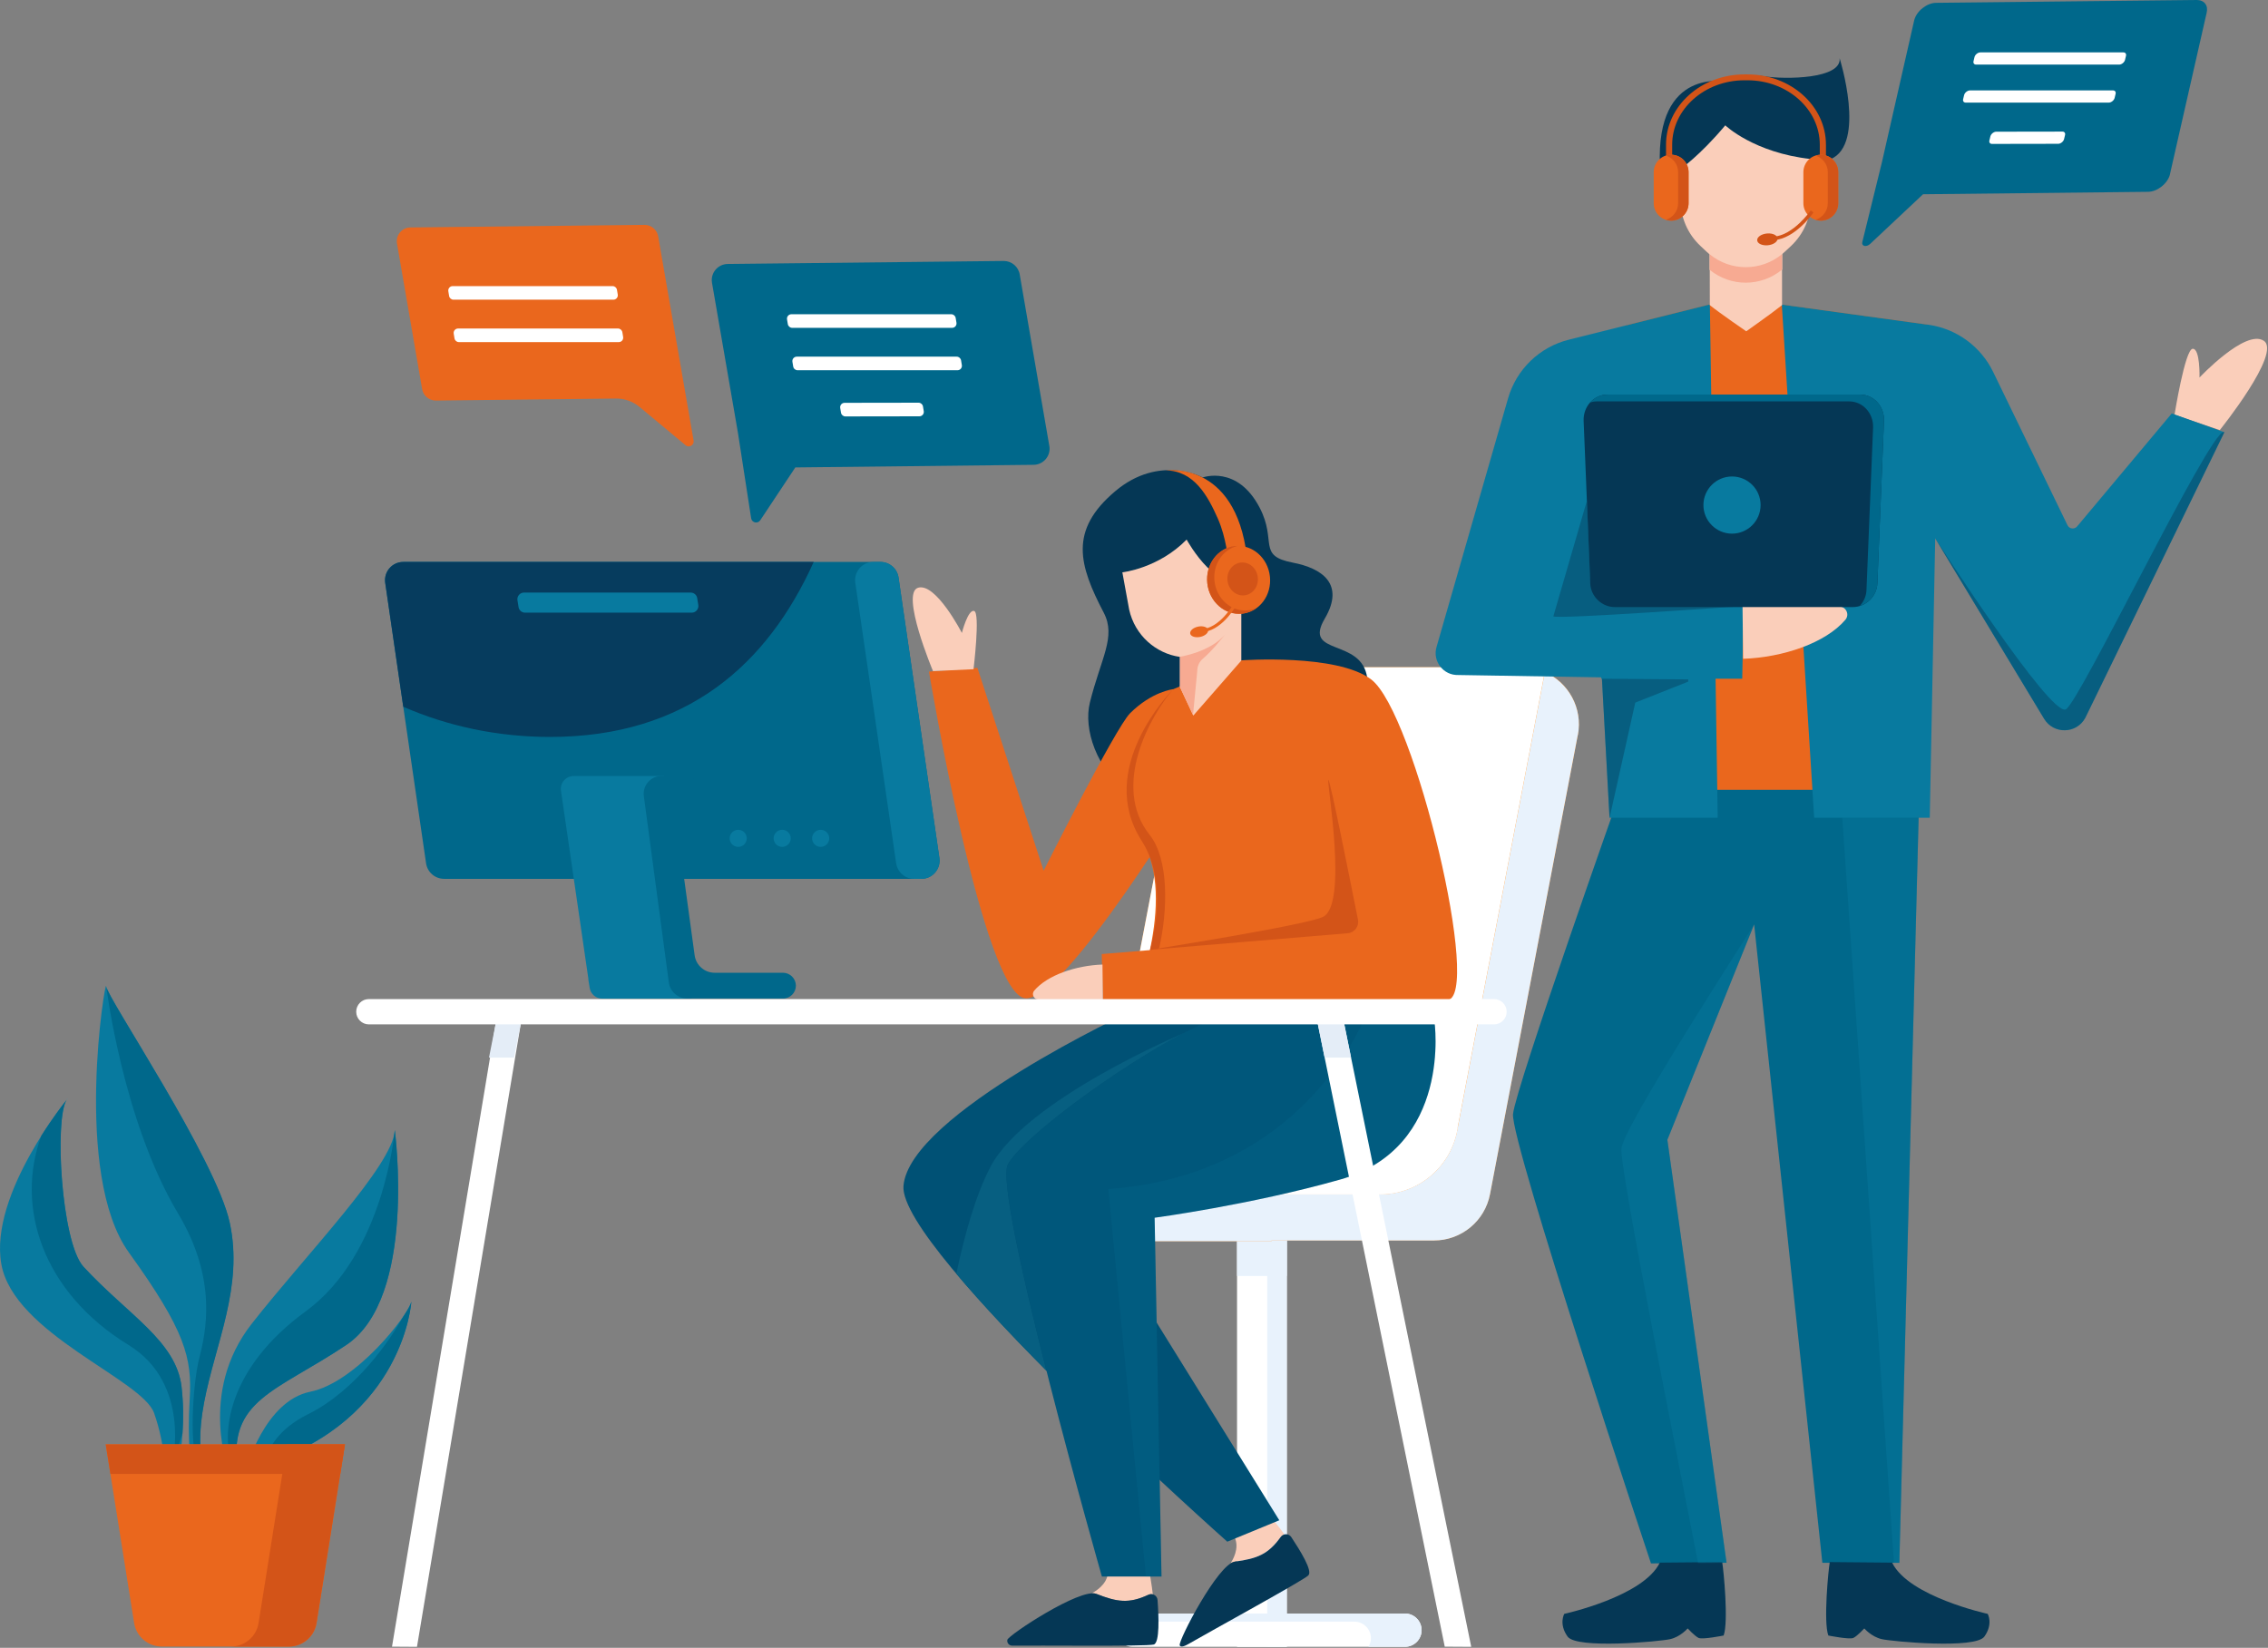 <?xml version="1.0" encoding="UTF-8"?> <svg xmlns="http://www.w3.org/2000/svg" width="505" height="367" viewBox="0 0 505 367" fill="none"><rect x="0" y="0" width="505" height="367" fill="#808080" stroke="none"/> <path d="M46.65 328.995C46.65 328.995 42.941 325.522 45.426 312.37C47.923 299.218 54.239 286.585 51.136 272.308C48.034 258.032 23.72 222.05 23.634 219.664C23.547 217.266 16.131 261.53 28.702 278.959C41.273 296.387 42.793 302.444 42.237 311.603C41.681 320.763 42.36 328.154 43.745 330.28L46.637 328.983L46.65 328.995Z" fill="#087A9F"></path> <path d="M44.348 302.543C42.89 308.414 42 323.124 44.348 326.646C44.571 326.98 44.88 326.782 45.275 326.177C44.558 323.742 44.101 319.477 45.448 312.37C47.945 299.218 54.261 286.585 51.159 272.309C48.056 258.032 23.743 222.05 23.656 219.664C23.656 219.664 27.315 249.639 39.663 270.281C48.501 285.052 45.831 296.672 44.361 302.531L44.348 302.543Z" fill="#00688B"></path> <path d="M51.089 328.082C51.089 328.082 43.944 310.245 56.058 294.806C68.159 279.368 87.528 259.529 87.911 251.68C87.911 251.68 92.893 288.972 77.133 299.528C61.373 310.084 50.322 311.765 53.054 328.02L51.101 328.082H51.089Z" fill="#087A9F"></path> <path d="M68.095 292.038C50.518 304.831 49.084 319.565 51.816 326.388C52.026 326.92 52.434 327.241 52.953 327.414C50.592 311.741 61.556 309.948 77.118 299.528C92.879 288.972 87.897 251.68 87.897 251.68C87.897 251.68 85.66 279.244 68.083 292.038H68.095Z" fill="#00688B"></path> <path d="M39.344 328.489C39.344 328.489 41.63 319.045 40.419 308.848C39.195 298.65 28.553 292.915 18.602 282.148C13.485 276.611 11.964 247.303 15.141 244.584C15.141 244.584 -2.423 265.882 0.284 281.468C2.991 297.055 31.655 307.191 34.313 314.719C36.97 322.247 36.748 328.575 36.748 328.575L39.356 328.489H39.344Z" fill="#087A9F"></path> <path d="M9.199 252.954C3.389 268.677 9.347 287.725 28.63 299.554C42.832 308.268 38.308 326.377 38.308 326.377L40.632 319.232C40.842 316.142 40.855 312.545 40.422 308.837C39.198 298.639 28.555 292.904 18.605 282.138C13.661 276.798 12.079 249.357 14.823 244.969C14.019 245.982 11.745 248.924 9.199 252.954Z" fill="#00688B"></path> <path d="M14.809 244.979C15.006 244.732 15.13 244.584 15.13 244.584C15.019 244.683 14.908 244.819 14.809 244.979Z" fill="#49B4D6"></path> <path d="M54.774 327.302C54.774 327.302 58.89 312.024 69.076 309.96C79.261 307.908 90.954 292.853 91.584 289.898C91.584 289.898 89.866 318.279 54.762 327.29L54.774 327.302Z" fill="#087A9F"></path> <path d="M68.495 315.015C62.253 318.13 59.657 322.333 58.742 326.14C89.99 316.091 91.597 289.898 91.597 289.898C91.474 290.479 90.905 291.555 90.015 292.89C86.949 298.254 79.533 309.503 68.507 315.015H68.495Z" fill="#00688B"></path> <path d="M76.81 321.676H23.535L29.864 361.465C30.346 364.481 32.942 366.706 36.007 366.706H64.35C67.403 366.706 70.012 364.481 70.494 361.465L76.822 321.676H76.81Z" fill="#EA671D"></path> <path d="M75.759 328.264L76.81 321.676H23.535L24.586 328.264H75.759Z" fill="#D35418"></path> <path d="M63.906 321.676L57.577 361.465C57.095 364.481 54.499 366.706 51.434 366.706H64.338C67.391 366.706 69.999 364.481 70.481 361.465L76.81 321.676H63.906Z" fill="#D35418"></path> <path d="M286.529 276.104H275.441V366.794H286.529V276.104Z" fill="white"></path> <path d="M286.519 276.104H282.168V366.782H286.519V276.104Z" fill="#E8F2FC"></path> <path d="M312.833 359.354H252.228C250.176 359.354 248.52 361.01 248.52 363.062C248.52 365.114 250.176 366.77 252.228 366.77H312.833C314.884 366.77 316.541 365.114 316.541 363.062C316.541 361.01 314.884 359.354 312.833 359.354Z" fill="white"></path> <path d="M312.832 359.354H252.228C250.88 359.354 249.706 360.083 249.051 361.158H301.547C303.599 361.158 305.255 362.827 305.255 364.866C305.255 365.571 305.045 366.214 304.711 366.77H312.832C314.884 366.77 316.541 365.114 316.541 363.062C316.541 361.01 314.884 359.354 312.832 359.354Z" fill="#E8F2FC"></path> <path d="M286.529 276.104H275.441V284.175H286.529V276.104Z" fill="#E8F2FC"></path> <path d="M343.971 149.665C342.413 148.973 340.683 148.59 338.841 148.59H276.419C270.325 148.59 265.084 152.928 263.935 158.911L244.368 261.172C244.059 262.816 244.071 264.46 244.368 265.98C244.368 266.017 244.38 266.054 244.392 266.079H227.038C224.183 266.079 221.871 268.39 221.871 271.246C221.871 274.101 224.183 276.412 227.038 276.412H283.131V276.252H319.286C325.38 276.252 330.621 271.913 331.771 265.931L351.325 163.67C352.475 157.638 349.187 151.952 343.971 149.64V149.665Z" fill="#FF9933"></path> <path d="M351.316 163.696L331.774 265.957C330.637 271.939 325.396 276.278 319.289 276.278H283.134V276.439H227.054C224.198 276.439 221.887 274.127 221.887 271.272C221.887 268.416 224.198 266.105 227.054 266.105H244.408C244.408 266.105 244.383 266.031 244.383 265.994C244.532 266.006 244.705 266.006 244.865 266.006H307.275C315.655 266.006 322.886 260.048 324.456 251.816L343.986 149.691C349.203 151.991 352.478 157.676 351.341 163.709L351.316 163.696Z" fill="#E8F2FC"></path> <path d="M324.565 251.184L324.442 251.802C322.872 260.034 315.653 265.992 307.26 265.992H244.851C244.703 265.992 244.529 265.992 244.369 265.979C244.369 266.017 244.381 266.054 244.394 266.091H227.039C224.456 266.091 222.305 267.994 221.934 270.479V256.499C221.934 256.499 221.922 256.425 221.922 256.387C221.514 253.619 223.838 251.184 226.643 251.184H324.553H324.565Z" fill="white"></path> <path d="M343.971 149.665L324.441 251.789C322.871 260.021 315.64 265.992 307.272 265.992H244.85C244.689 265.992 244.528 265.992 244.368 265.992C244.071 264.459 244.059 262.827 244.368 261.183L263.935 158.923C265.084 152.928 270.325 148.602 276.419 148.602H338.841C340.683 148.602 342.413 148.985 343.971 149.677V149.665Z" fill="white"></path> <path d="M196.054 125.152H89.789C87.317 125.152 85.425 127.34 85.771 129.788L94.869 192.259C95.153 194.249 96.871 195.732 98.886 195.732H205.152C207.624 195.732 209.515 193.544 209.169 191.097L200.071 128.626C199.787 126.636 198.069 125.152 196.054 125.152Z" fill="#00688B"></path> <path d="M181.184 125.152H89.789C87.317 125.152 85.425 127.34 85.771 129.788L89.789 157.402C99.591 161.691 110.691 164.126 122.483 164.126C152.952 164.126 170.912 147.933 181.184 125.152Z" fill="#063C5E"></path> <path d="M147.849 172.838H127.726C125.983 172.838 124.648 174.371 124.907 176.101L131.001 217.942C131.001 218.066 131.001 218.214 131.026 218.338L131.298 219.982C131.496 221.379 132.707 222.417 134.116 222.417H153.98L147.849 172.838Z" fill="#087A9F"></path> <path d="M177.217 219.489C177.192 217.919 175.906 216.646 174.337 216.646H159.12C156.883 216.646 154.98 214.989 154.671 212.764L150.208 180.169H152.854C154.584 180.169 155.919 178.624 155.672 176.906L155.4 175.25C155.202 173.853 153.991 172.814 152.582 172.814H147.304C144.893 172.814 143.039 174.941 143.361 177.326L148.923 218.784C149.195 220.848 150.962 222.393 153.051 222.393H174.337C175.943 222.393 177.241 221.083 177.217 219.464V219.489Z" fill="#00688B"></path> <path d="M166.276 186.708C166.276 187.759 165.423 188.612 164.372 188.612C163.322 188.612 162.469 187.759 162.469 186.708C162.469 185.658 163.322 184.805 164.372 184.805C165.423 184.805 166.276 185.658 166.276 186.708Z" fill="#087A9F"></path> <path d="M176.069 186.708C176.069 187.759 175.216 188.612 174.165 188.612C173.115 188.612 172.262 187.759 172.262 186.708C172.262 185.658 173.115 184.805 174.165 184.805C175.216 184.805 176.069 185.658 176.069 186.708Z" fill="#087A9F"></path> <path d="M182.732 188.612C183.783 188.612 184.635 187.76 184.635 186.708C184.635 185.657 183.783 184.805 182.732 184.805C181.68 184.805 180.828 185.657 180.828 186.708C180.828 187.76 181.68 188.612 182.732 188.612Z" fill="#087A9F"></path> <path d="M193.991 154.126L199.541 192.259C199.825 194.249 201.543 195.732 203.558 195.732H205.153C207.625 195.732 209.516 193.544 209.17 191.097L200.072 128.626C199.788 126.636 198.07 125.152 196.055 125.152H194.461C191.988 125.152 190.097 127.34 190.443 129.788L193.991 154.126Z" fill="#087A9F"></path> <path d="M153.782 131.975H116.675C115.773 131.975 115.08 132.79 115.216 133.68L115.464 135.213C115.575 135.93 116.193 136.449 116.922 136.449H154.029C154.931 136.449 155.624 135.633 155.488 134.743L155.24 133.211C155.129 132.494 154.511 131.975 153.782 131.975Z" fill="#087A9F"></path> <path d="M304.432 151.012C303.258 141.964 290.007 146.204 294.976 137.774C299.574 129.974 294.222 126.526 287.894 125.314C279.822 123.769 284.408 120.592 280.477 113.065C275.496 103.497 267.795 106.34 267.795 106.34C267.795 106.34 258.154 101.099 248.327 109.394C237.968 118.133 240.23 125.858 245.768 136.464C248.574 141.828 245.125 146.599 242.678 156.463C239.736 168.293 254.346 192.099 285.594 176.018C297.683 169.801 305.038 155.821 304.42 151.012H304.432Z" fill="#053755"></path> <path d="M261.256 153.484C261.256 153.484 256.485 153.991 251.627 158.849C248.364 162.112 232.381 193.916 232.381 193.916L217.635 148.75L206.844 149.578C206.844 149.578 219.007 222.21 228.463 222.346C237.412 222.47 265.817 175.449 265.817 175.449L261.256 153.472V153.484Z" fill="#EA671D"></path> <path d="M291.752 172.518L301.208 207.907L245.312 212.481L245.572 222.58C245.572 222.58 310.021 222.864 322.159 222.74C330.243 222.654 315.027 158.637 305.312 151.32C297.636 145.523 276.4 147.068 276.4 147.068L261.27 153.483C261.27 153.483 243.718 170.862 254.2 187.215C262.457 200.095 251.938 225.126 251.938 225.126L287.673 227.252L319.588 227.549L291.777 172.518H291.752Z" fill="#EA671D"></path> <path d="M256.089 211.603L258.091 211.233C260.007 202.864 260.353 191.431 255.978 185.93C247.325 175.04 256.237 159.231 261.231 153.508C260.428 154.311 243.975 171.246 254.185 187.216C259.068 194.842 257.869 204.768 256.077 211.603H256.089Z" fill="#D35418"></path> <path d="M245.47 214.818C239.562 215.041 233.233 217.155 230.279 220.628C229.624 221.394 230.18 222.593 231.194 222.593H245.569L245.483 214.818H245.47Z" fill="#FACEBA"></path> <path d="M276.395 135.178V147.118L265.703 159.368L265.641 159.232L262.724 153.002V146.303C257.385 145.549 252.675 141.507 251.414 135.722L249.906 127.465C249.906 127.465 257.879 126.624 264.22 120.172C264.22 120.172 266.124 123.67 268.855 126.377C270.845 128.355 273.589 128.837 274.64 129.912C276.037 131.346 276.544 133.225 276.395 135.178Z" fill="#FACEBA"></path> <path d="M273.479 124.844C273.479 124.844 273.071 119.813 271.18 115.524C268.992 110.579 265.914 104.782 259.523 104.77C259.523 104.77 275.049 102.359 277.644 123.966L273.491 124.856L273.479 124.844Z" fill="#EA671D"></path> <path d="M282.763 128.393C282.318 124.239 278.832 121.199 274.988 121.619C271.144 122.039 268.387 125.735 268.832 129.901C269.277 134.054 272.763 137.095 276.607 136.674C280.451 136.254 283.208 132.558 282.763 128.393Z" fill="#EA671D"></path> <path d="M277.914 135.933C274.206 136.328 270.856 133.411 270.424 129.406C270.028 125.698 272.278 122.373 275.553 121.582C275.368 121.582 275.17 121.582 274.972 121.607C271.128 122.027 268.372 125.723 268.817 129.888C269.262 134.042 272.747 137.082 276.592 136.662C277.778 136.539 278.854 136.094 279.768 135.426C279.187 135.686 278.557 135.859 277.902 135.933H277.914Z" fill="#D35418"></path> <path d="M280.066 128.577C279.844 126.562 278.163 125.092 276.296 125.289C274.43 125.487 273.095 127.292 273.317 129.307C273.54 131.321 275.221 132.792 277.087 132.595C278.954 132.397 280.289 130.592 280.066 128.577Z" fill="#D35418"></path> <path d="M272.838 141.232C272.393 141.813 269.859 145.002 267.832 146.708C267.016 147.388 266.583 148.402 266.583 149.452L265.644 159.23L262.727 153V146.325L262.801 146.251C262.801 146.251 269.537 145.225 272.85 141.232H272.838Z" fill="#F7AA92"></path> <path d="M268.271 140.728L268.16 140.048C272.066 139.381 274.909 134.128 274.946 134.078L275.552 134.399C275.428 134.622 272.511 139.999 268.271 140.716V140.728Z" fill="#EA671D"></path> <path d="M269.003 140.333C268.916 139.69 267.94 139.344 266.84 139.542C265.739 139.752 264.924 140.432 265.01 141.075C265.097 141.717 266.073 142.063 267.173 141.866C268.273 141.656 269.089 140.976 269.003 140.333Z" fill="#EA671D"></path> <path d="M216.769 149.033C216.769 149.033 218.289 136.536 216.917 136.079C215.545 135.621 214.173 140.961 214.173 140.961C214.173 140.961 208.376 129.688 204.42 130.9C200.453 132.123 207.745 149.466 207.745 149.466L216.769 149.045V149.033Z" fill="#FACEBA"></path> <path d="M256.066 211.531L300.083 207.847C301.591 207.724 302.654 206.315 302.37 204.831C300.738 196.599 296.041 173.002 295.769 173.707C295.423 174.56 300.194 201.481 294.583 204.201C290.738 206.067 256.079 211.531 256.079 211.531H256.066Z" fill="#D35418"></path> <path d="M286.002 341.748C285.681 341.823 285.384 342.008 285.162 342.317C282.356 346.211 279.871 347.138 274.964 347.793C274.667 347.83 274.371 347.941 274.037 348.102C274.42 347.533 276.052 344.851 274.927 342.441C273.654 339.721 272.121 337.744 272.121 337.744L279.303 333.467C279.303 333.467 283.703 338.547 286.002 341.748Z" fill="#FACEBA"></path> <path d="M291.318 350.872C290.045 352.083 269.563 363.282 264.693 366.101C264.099 366.447 262.888 367.077 262.678 366.422C262.332 365.408 271.194 348.313 274.964 347.794C279.872 347.127 282.369 346.212 285.162 342.306C285.743 341.49 286.967 341.49 287.523 342.331C289.488 345.31 292.344 349.883 291.318 350.86V350.872Z" fill="#053755"></path> <path d="M252.208 225.077C252.208 225.077 202.493 248.13 201.17 264.112C199.996 278.327 273.271 343.357 273.271 343.357L284.853 338.586L244.754 273.939C244.754 273.939 287.238 253 297.621 227.784L252.208 225.064V225.077Z" fill="#005175"></path> <path d="M220.515 259.91C217.14 266.399 214.668 275.46 212.938 283.68C218.562 290.367 225.669 297.882 232.999 305.286C227.573 283.865 222.764 262.394 224.433 259.317C227.61 253.445 248.672 237.858 263.567 230.096C263.567 230.096 228.351 244.867 220.515 259.91Z" fill="#075F81"></path> <path d="M256.704 355.1C256.382 355.014 256.036 355.026 255.69 355.187C251.339 357.214 248.719 356.806 244.108 354.989C243.836 354.878 243.515 354.816 243.156 354.804C243.762 354.495 246.506 352.95 246.691 350.292C246.914 347.301 246.543 344.816 246.543 344.816L254.899 344.594C254.899 344.594 256.259 351.182 256.691 355.088L256.704 355.1Z" fill="#FACEBA"></path> <path d="M256.891 366.262C255.185 366.707 231.008 366.435 225.383 366.509C224.691 366.509 224.172 365.903 224.296 365.223C224.493 364.173 240.575 353.58 244.122 354.976C248.733 356.793 251.353 357.214 255.704 355.174C256.619 354.741 257.67 355.347 257.744 356.348C258.003 359.908 258.263 365.903 256.891 366.262Z" fill="#053755"></path> <path d="M319.391 227.449C319.391 227.449 323.557 255.607 298.316 262.727C278.415 268.351 257.093 271.206 257.093 271.206L258.626 351.118H245.35C245.35 351.118 220.987 265.668 224.436 259.303C228.354 252.072 259.343 230.131 272.593 226.176L319.391 227.437V227.449Z" fill="#00577B"></path> <g style="mix-blend-mode:multiply" opacity="0.13"> <path d="M257.094 271.218C257.094 271.218 278.429 268.351 298.317 262.739C323.558 255.607 319.392 227.461 319.392 227.461L303.768 227.041C299.071 237.14 283.806 262.133 246.785 264.828L255.166 351.143H258.614L257.082 271.231L257.094 271.218Z" fill="#097EA5"></path> </g> <path d="M92.847 366.77L87.285 366.733L110.387 227.885L115.987 227.848L92.847 366.77Z" fill="white"></path> <path d="M321.693 366.733L327.589 366.77L298.949 226.303L293.078 226.352L321.693 366.733Z" fill="white"></path> <path d="M114.458 235.548L115.99 227.848L110.391 227.885L108.883 235.548H114.458Z" fill="#E4EDF7"></path> <path d="M300.832 235.549L298.953 226.303L293.082 226.352L294.948 235.549H300.832Z" fill="#E4EDF7"></path> <path d="M332.65 222.508H82.135C80.577 222.508 79.316 223.769 79.316 225.326C79.316 226.884 80.577 228.144 82.135 228.144H332.662C334.22 228.144 335.481 226.884 335.481 225.326C335.481 223.769 334.22 222.508 332.662 222.508H332.65Z" fill="white"></path> <path d="M233.665 99.431L227.064 61.199C226.805 59.431 225.284 58.121 223.504 58.121L162.084 58.789C159.884 58.789 158.202 60.742 158.524 62.905L164.321 96.439L167.251 115.426C167.411 116.427 168.709 116.723 169.278 115.871L177.09 104.103L230.105 103.522C232.305 103.522 233.986 101.569 233.665 99.406V99.431Z" fill="#00688B"></path> <path d="M211.819 69.986H176.22C175.602 69.986 175.145 70.53 175.244 71.136L175.417 72.174C175.491 72.656 175.911 73.015 176.393 73.015H211.992C212.611 73.015 213.068 72.471 212.969 71.865L212.796 70.827C212.722 70.345 212.301 69.986 211.819 69.986Z" fill="white"></path> <path d="M213.019 79.432H177.42C176.802 79.432 176.344 79.975 176.443 80.581L176.616 81.62C176.69 82.102 177.111 82.46 177.593 82.46H213.192C213.81 82.46 214.267 81.916 214.168 81.311L213.995 80.272C213.921 79.79 213.501 79.432 213.019 79.432Z" fill="white"></path> <path d="M204.537 89.689L188.06 89.714C187.442 89.714 186.985 90.258 187.084 90.864L187.257 91.902C187.331 92.384 187.751 92.743 188.233 92.743L204.71 92.718C205.328 92.718 205.786 92.174 205.687 91.568L205.514 90.53C205.44 90.048 205.019 89.689 204.537 89.689Z" fill="white"></path> <path d="M483.159 38.85L491.33 2.892C491.75 1.224 490.823 0 489.142 0L431.12 0.63C429.056 0.63 426.745 2.46 426.226 4.499L419.056 36.044L414.668 53.905C414.433 54.845 415.558 55.117 416.411 54.325L428.191 43.263L478.277 42.719C480.341 42.719 482.652 40.889 483.172 38.85H483.159Z" fill="#00688B"></path> <path d="M472.802 11.668H440.948C440.404 11.668 439.786 12.162 439.65 12.706L439.428 13.633C439.329 14.066 439.576 14.387 440.009 14.387H471.863C472.406 14.387 473.024 13.893 473.16 13.349L473.383 12.422C473.482 11.989 473.235 11.668 472.802 11.668Z" fill="white"></path> <path d="M470.489 20.135H438.636C438.092 20.135 437.474 20.629 437.338 21.173L437.115 22.1C437.017 22.533 437.264 22.854 437.696 22.854H469.55C470.094 22.854 470.712 22.36 470.848 21.816L471.07 20.889C471.169 20.456 470.922 20.135 470.489 20.135Z" fill="white"></path> <path d="M459.23 29.307L444.483 29.331C443.94 29.331 443.322 29.826 443.186 30.37L442.963 31.297C442.864 31.729 443.111 32.051 443.544 32.051L458.29 32.026C458.834 32.026 459.452 31.532 459.588 30.988L459.811 30.061C459.91 29.628 459.662 29.307 459.23 29.307Z" fill="white"></path> <path d="M152.633 99.158C153.425 99.826 154.624 99.133 154.438 98.108L146.564 52.706C146.342 51.211 145.056 50.086 143.536 50.086L91.411 50.654C89.544 50.654 88.123 52.311 88.382 54.153L93.982 86.587C94.204 88.083 95.49 89.208 97.01 89.208L137.145 88.763C139.061 88.738 140.915 89.406 142.386 90.617L152.621 99.133L152.633 99.158Z" fill="#EA671D"></path> <path d="M136.401 63.719H100.802C100.184 63.719 99.727 64.263 99.826 64.868L99.999 65.907C100.073 66.389 100.493 66.747 100.976 66.747H136.575C137.193 66.747 137.65 66.203 137.551 65.598L137.378 64.559C137.304 64.077 136.884 63.719 136.401 63.719Z" fill="white"></path> <path d="M137.601 73.164H102.002C101.384 73.164 100.926 73.708 101.025 74.314L101.198 75.352C101.272 75.834 101.693 76.192 102.175 76.192H137.774C138.392 76.192 138.849 75.649 138.75 75.043L138.577 74.005C138.503 73.522 138.083 73.164 137.601 73.164Z" fill="white"></path> <path d="M427.402 174.984L427.204 182.128L422.915 348.059H405.77L390.579 205.873C390.579 205.873 390.566 205.886 390.566 205.91L371.259 253.845L384.436 348.047L378.094 348.096L367.613 348.195C367.613 348.195 336.266 254.191 336.896 248.098C337.539 242.016 361.074 175.577 361.074 175.577L427.389 174.959L427.402 174.984Z" fill="#00688B"></path> <path d="M429.068 72.279L396.856 67.853L396.102 67.742L380.701 67.804L380.565 67.841L362.172 72.439V175.899H429.068V72.279Z" fill="#EA671D"></path> <path d="M484.188 92.376C484.188 92.376 486.524 77.754 488.229 77.679C489.923 77.605 489.75 84.082 489.75 84.082C489.75 84.082 499.96 73.217 504.051 75.887C508.13 78.557 494.262 95.788 494.262 95.788L484.2 92.376H484.188Z" fill="#FACEBA"></path> <path d="M380.726 67.891L382.469 182.129H358.378L356.672 150.857L324.719 150.337C321.394 150.449 318.934 147.284 319.861 144.095L335.782 88.744C337.636 82.267 342.791 77.285 349.317 75.654L380.565 67.842L380.726 67.891Z" fill="#087A9F"></path> <path d="M495.286 96.258L464.298 159.916C462.332 163.489 457.252 163.563 455.151 160.089L430.899 119.905L429.688 182.129H403.952L396.746 67.878L396.845 67.853L429.576 72.353C435.744 73.28 441.072 77.211 443.804 82.835L460.355 116.975C460.762 117.816 461.9 117.952 462.505 117.235L483.568 92.081L495.286 96.271V96.258Z" fill="#087A9F"></path> <path d="M356.535 151.164H387.931L388.24 135.082L356.832 134.625L356.535 151.164Z" fill="#087A9F"></path> <path d="M388.132 146.728C396.995 146.406 406.463 143.242 410.901 138.026C411.889 136.864 411.049 135.084 409.529 135.084H387.996L388.132 146.728Z" fill="#FACEBA"></path> <path opacity="0.41" d="M375.883 151.821L375.92 151.314L356.699 151.166L358.393 182.13L364.116 156.481L375.883 151.821Z" fill="#053755"></path> <g style="mix-blend-mode:multiply" opacity="0.32"> <path d="M427.215 182.127L422.926 348.07H421.715L410.207 182.127H427.215Z" fill="#097EA5"></path> </g> <path opacity="0.41" d="M388.203 134.971C388.203 134.971 345.608 138.061 345.88 137.245L353.272 111.77L353.383 112.153L354.112 129.927C354.211 132.338 385.978 134.34 388.203 134.971Z" fill="#053755"></path> <path opacity="0.41" d="M464.293 159.916L495.282 96.258L495.133 96.209C491.845 96.197 463.02 156.48 459.979 157.988C456.531 159.719 430.895 119.892 430.895 119.892L455.146 160.077C457.248 163.55 462.328 163.464 464.293 159.904V159.916Z" fill="#053755"></path> <path d="M369.576 348.034C365.88 355.612 348.303 359.431 348.303 359.431C348.303 359.431 347.03 361.668 349.045 364.487C351.047 367.317 369.539 365.587 371.863 365.068C374.186 364.548 375.781 362.67 375.781 362.67C375.781 362.67 377.338 364.363 378.204 364.783C379.069 365.204 383.791 364.252 383.791 364.252C384.903 361.236 383.791 349.74 383.469 347.898L369.576 348.022V348.034Z" fill="#053755"></path> <path d="M421.315 348.034C425.011 355.612 442.588 359.431 442.588 359.431C442.588 359.431 443.861 361.668 441.847 364.487C439.844 367.317 421.352 365.587 419.029 365.068C416.705 364.548 415.11 362.67 415.11 362.67C415.11 362.67 413.553 364.363 412.688 364.783C411.822 365.204 407.1 364.252 407.1 364.252C405.988 361.236 407.1 349.74 407.422 347.898L421.315 348.022V348.034Z" fill="#053755"></path> <g style="mix-blend-mode:multiply" opacity="0.32"> <path d="M371.268 253.857L384.445 348.058L378.103 348.108C374.197 327.824 360.526 260 361.033 255.748C361.627 250.668 389.71 207.356 390.575 205.922L371.268 253.857Z" fill="#097EA5"></path> </g> <path fill-rule="evenodd" clip-rule="evenodd" d="M396.797 67.954C394.461 69.82 388.825 73.788 388.825 73.788C388.825 73.788 383.089 69.857 380.716 67.966L380.691 54.332H396.797V67.954Z" fill="#FACEBA"></path> <path fill-rule="evenodd" clip-rule="evenodd" d="M396.797 54.331V60.029C392.137 63.898 385.364 63.91 380.691 60.091V54.318H396.797V54.331Z" fill="#FACEBA"></path> <path fill-rule="evenodd" clip-rule="evenodd" d="M370.854 45.519H407.059L407.615 35.444C415.613 32.058 409.618 12.973 409.618 12.973C410.075 17.583 397.615 17.744 392.683 16.977C387.764 16.211 384.377 18.214 384.377 18.214C384.377 18.214 368.679 14.827 369.606 36.829C369.742 40.154 370.187 42.96 370.854 45.519Z" fill="#053755"></path> <path fill-rule="evenodd" clip-rule="evenodd" d="M403.227 35.431V44.517C403.227 48.398 401.632 52.118 398.802 54.776C398.344 55.184 397.875 55.629 397.405 56.074C392.522 60.672 384.896 60.672 380.013 56.074L378.629 54.776C375.798 52.131 374.191 48.422 374.191 44.541V37.607C374.191 37.607 378.382 34.801 384.154 27.916C384.154 27.916 390.532 34.035 403.227 35.419V35.431Z" fill="#FACEBA"></path> <path fill-rule="evenodd" clip-rule="evenodd" d="M396.801 56.592V60.041C392.141 63.909 385.368 63.922 380.695 60.102V56.641C385.38 60.473 392.141 60.461 396.801 56.592Z" fill="#F7AA92"></path> <path fill-rule="evenodd" clip-rule="evenodd" d="M377.789 46.58C380.608 42.08 375.861 37.334 371.35 40.14C371.003 40.362 370.694 40.659 370.472 41.017C367.654 45.529 372.4 50.276 376.912 47.457C377.258 47.235 377.567 46.938 377.789 46.58Z" fill="#FACEBA"></path> <path fill-rule="evenodd" clip-rule="evenodd" d="M406.718 46.58C409.462 42.18 405.012 37.557 400.599 39.955C400.018 40.276 399.536 40.758 399.215 41.339C396.817 45.74 401.44 50.202 405.84 47.458C406.186 47.236 406.495 46.939 406.718 46.58Z" fill="#FACEBA"></path> <path d="M406.572 37.003H405.2V32.231C405.2 24.32 397.982 17.881 389.107 17.881H388.427C379.552 17.881 372.333 24.32 372.333 32.231V37.003H370.961V32.231C370.961 23.591 378.798 16.57 388.427 16.57H389.107C398.736 16.57 406.572 23.591 406.572 32.231V37.003Z" fill="#D35418"></path> <path d="M405.428 34.459C403.29 34.459 401.547 36.202 401.547 38.34V45.262C401.547 47.401 403.29 49.144 405.428 49.144C407.567 49.144 409.309 47.401 409.309 45.262V38.34C409.309 36.202 407.567 34.459 405.428 34.459Z" fill="#EA671D"></path> <path d="M405.428 34.459C405.02 34.459 404.636 34.545 404.266 34.657C405.835 35.151 406.985 36.61 406.985 38.34V45.262C406.985 46.993 405.835 48.439 404.266 48.946C404.636 49.069 405.02 49.144 405.428 49.144C407.566 49.144 409.309 47.401 409.309 45.262V38.34C409.309 36.202 407.566 34.459 405.428 34.459Z" fill="#D35418"></path> <path d="M372.1 34.459C369.962 34.459 368.219 36.202 368.219 38.34V45.262C368.219 47.401 369.962 49.144 372.1 49.144C374.238 49.144 375.981 47.401 375.981 45.262V38.34C375.981 36.202 374.238 34.459 372.1 34.459Z" fill="#EA671D"></path> <path d="M372.099 34.459C371.692 34.459 371.308 34.545 370.938 34.657C372.507 35.151 373.657 36.61 373.657 38.34V45.262C373.657 46.993 372.507 48.439 370.938 48.946C371.308 49.069 371.692 49.144 372.099 49.144C374.238 49.144 375.981 47.401 375.981 45.262V38.34C375.981 36.202 374.238 34.459 372.099 34.459Z" fill="#D35418"></path> <path d="M394.944 53.48L394.895 52.714C399.32 52.429 403.127 46.929 403.164 46.867L403.807 47.3C403.646 47.535 399.752 53.171 394.956 53.48H394.944Z" fill="#D35418"></path> <path d="M395.795 53.134C395.77 52.405 394.732 51.898 393.483 51.997C392.235 52.096 391.234 52.763 391.258 53.492C391.283 54.222 392.321 54.728 393.57 54.63C394.818 54.531 395.819 53.863 395.795 53.134Z" fill="#D35418"></path> <path d="M414.174 87.875H357.945C354.892 87.875 352.494 90.52 352.618 93.734L354.089 129.926C354.212 132.843 356.66 135.204 359.552 135.204H412.555C415.435 135.204 417.895 132.843 418.019 129.926L419.49 93.734C419.625 90.52 417.228 87.875 414.162 87.875H414.174Z" fill="#053755"></path> <path d="M414.173 87.875H357.944C356.399 87.875 355.039 88.543 354.062 89.63C354.52 89.494 355.002 89.395 355.509 89.395H411.738C414.791 89.395 417.189 92.041 417.065 95.254L415.594 131.447C415.545 132.794 414.964 134.018 414.099 134.957C416.274 134.29 417.931 132.312 418.029 129.926L419.5 93.734C419.636 90.52 417.238 87.875 414.173 87.875Z" fill="#00688B"></path> <path d="M392.021 112.485C392.021 108.962 389.165 106.119 385.655 106.119C382.144 106.119 379.289 108.974 379.289 112.485C379.289 115.995 382.144 118.851 385.655 118.851C389.165 118.851 392.021 115.995 392.021 112.485Z" fill="#087A9F"></path> </svg> 